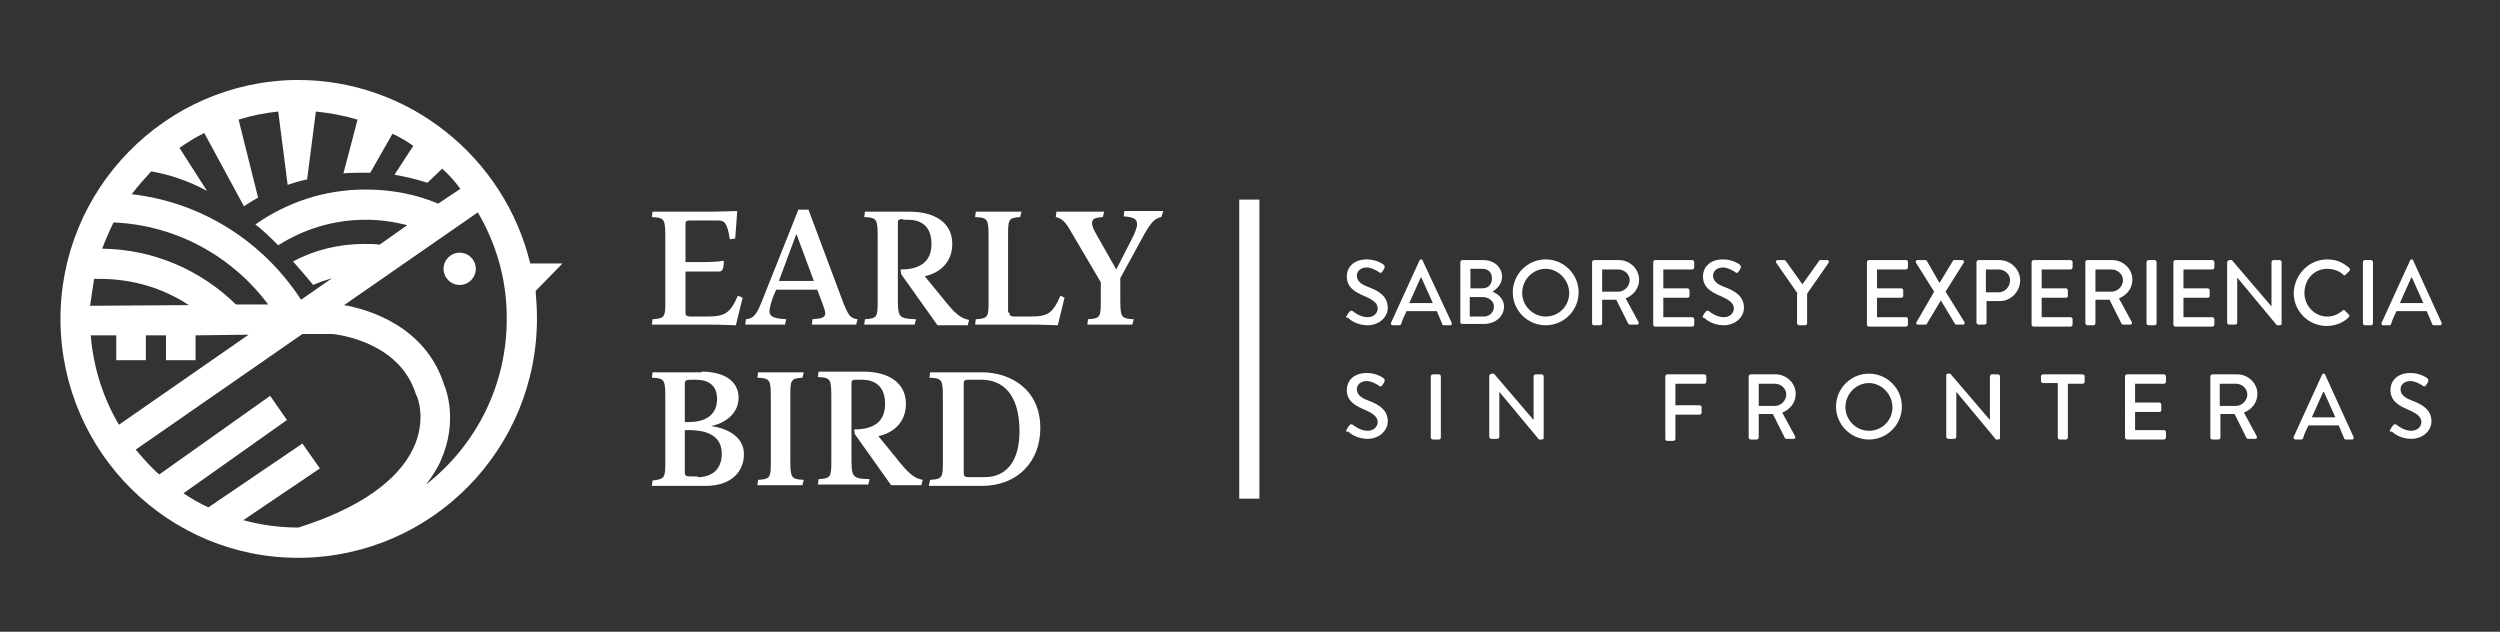 <?xml version="1.0" encoding="utf-8"?>
<!-- Generator: Adobe Illustrator 18.1.1, SVG Export Plug-In . SVG Version: 6.00 Build 0)  -->
<!DOCTYPE svg PUBLIC "-//W3C//DTD SVG 1.1//EN" "http://www.w3.org/Graphics/SVG/1.1/DTD/svg11.dtd">
<svg version="1.1" id="Capa_1" xmlns="http://www.w3.org/2000/svg" xmlns:xlink="http://www.w3.org/1999/xlink" x="0px" y="0px"
	 viewBox="0 0 372 94" enable-background="new 0 0 372 94" xml:space="preserve">
<rect x="0" y="0" width="372" height="94" fill="#333333" stroke="none"/>
<g>
	<ellipse fill="#FFFFFF" cx="68.4" cy="40" rx="2.4" ry="2.4"/>
	<path fill="#FFFFFF" d="M83.7,39.2l-4.8,0c-3.8-15.7-18-27.4-34.8-27.3C24.6,12.1,8.8,28.2,9,47.8C9.2,67.4,25.2,83.2,44.7,83
		C64.3,82.8,80,66.8,79.9,47.2c0-1.3-0.1-2.6-0.2-3.9L83.7,39.2z M65.2,30.3c-3.3-1.4-7-2.1-10.8-2.1c-6.1,0-11.7,1.9-16.4,5.2
		c1.2,0.9,2.3,2,3.4,3.1c3.8-2.4,8.2-3.8,13-3.8c2.2,0,4.2,0.3,6.2,0.8l-4.1,2.9c-0.8-0.1-1.5-0.1-2.3-0.1c-3.8,0-7.4,0.9-10.6,2.6
		c1,1.1,2,2.3,3,3.5c0.9-0.4,1.8-0.7,2.8-1l-4.6,3.2C39.2,36,30.1,30.1,19.6,28.9c0.9-1.2,1.9-2.3,2.9-3.4l0,0
		c2.9,0.5,5.7,1.5,8.3,2.9L26.7,22c1.2-0.8,2.4-1.6,3.7-2.2l5.9,10.9c0.7-0.5,1.4-0.9,2.1-1.3l-2.9-11.6c1.9-0.6,3.9-1,5.9-1.2
		l1.4,10.9c0.9-0.3,1.9-0.6,2.9-0.8l1.3-10.1c2.1,0.2,4.2,0.6,6.2,1.2l-2.1,8c1-0.1,2.1-0.1,3.1-0.1c0.3,0,0.6,0,0.9,0l3.3-5.8
		c1.1,0.5,2.1,1.1,3.1,1.8L58.7,26c1.7,0.3,3.4,0.7,4.9,1.2l2.2-2.1c1,0.9,1.9,1.9,2.7,3L65.2,30.3z M35.1,45.3
		C30,40.3,23,37.1,15.2,37c0.5-1.3,1.1-2.7,1.7-3.9c9.4,0.4,17.7,5.1,23,12.2L35.1,45.3z M14,41.5c0.3,0,0.6,0,0.9,0
		c4.9,0,9.4,1.4,13.2,3.9l-14.7,0.1C13.6,44.2,13.8,42.8,14,41.5z M17.7,63.2c-2.3-3.9-3.8-8.4-4.2-13.3l3.8,0l0,3.7l4.4,0l0-3.7
		l3,0l0,3.7l4.4,0l0-3.7l7.9-0.1L17.7,63.2z M61.5,66.7c-2.3,4.9-8.2,9-17.1,11.8c-2.9,0-5.6-0.4-8.2-1.1l11.4-7.7L45,66l-14,9.5
		c-1.3-0.6-2.5-1.3-3.7-2.1l15.4-10.9l-2.5-3.6L23.7,70.6c-1.3-1.1-2.4-2.4-3.5-3.7L45,49.7l4.5,0c0.9,0.1,10,1.2,12.4,9l0.1,0.2
		C62.1,59,63.5,62.5,61.5,66.7z M63.4,72.1c0.9-1.2,1.7-2.4,2.2-3.6c2.5-5.6,0.9-10.3,0.5-11.2C63.3,48.4,54.6,46,51.2,45.4
		l19.9-13.8c2.7,4.6,4.3,9.9,4.3,15.6C75.5,57.3,70.8,66.3,63.4,72.1z"/>
</g>
<path fill="#FFFFFF" d="M109.5,48.4c-0.6,0-2.1-0.1-4-0.1H97l0.1-0.8c1.9-0.1,1.9-0.4,1.9-2.9v-8.8c0-3.2,0-3.4-2-3.5l0.1-0.8h7.8
	c2.2,0,4.3-0.1,4.8-0.1l-0.3,4.1l-0.8,0.1c-0.4-2.5-0.8-2.8-1.8-2.8h-4c-0.8,0-0.8,0.2-0.8,0.6V39h1.7c1.4,0,2.9,0,4-0.2
	c0,1.4-0.3,1.6-0.7,1.6h-5v6.1c0,0.4,0.1,0.6,0.8,0.6h2.4c2.6,0,3.4-0.4,4.6-3.1l0.7,0.3L109.5,48.4z"/>
<path fill="#FFFFFF" d="M118.5,34.8l-2.6,7h5.2L118.5,34.8z M125.5,45.1c0.7,1.7,1,2.3,2.1,2.4l-0.2,0.8h-6.6l0.1-0.8
	c1.3-0.1,1.9-0.2,1.9-0.9c0-0.3-0.2-0.8-0.4-1.4l-0.8-2.1h-6.1l-0.4,0.9c-0.3,0.8-0.6,1.8-0.6,2.3c0,0.7,0.4,1.1,2.5,1.2l-0.2,0.8
	h-5.9l0.1-0.8c1-0.1,1.5-0.5,2.3-2.5l5.5-13.8h1.5L125.5,45.1z"/>
<path fill="#FFFFFF" d="M134.4,32.6c-0.8,0-0.8,0.2-0.8,0.6V44c0,3.2,0,3.4,2.7,3.5l-0.2,0.8h-7.5l0.1-0.8c1.9-0.1,1.9-0.4,1.9-2.9
	v-8.8c0-3.2,0-3.4-2-3.5l0.1-0.8h6.7c3.5,0,6.3,1.5,6.3,4.8c0,2.7-1.8,4.3-4.1,4.8l2.7,3.3c1.8,2.3,2.7,3,3.9,3.2l-0.2,0.8h-4.5
	l-5.4-7.6l-0.1-0.7c3.1,0,4.6-1.3,4.6-3.8c0-2.8-1.7-3.6-3.5-3.6H134.4z"/>
<path fill="#FFFFFF" d="M150.2,46.5c0,0.4,0.1,0.6,0.8,0.6h2.2c2.7,0,3.4-0.4,4.6-3.1l0.6,0.3l-1,4.1c-0.6,0-2.1-0.1-4-0.1h-8.3
	l0.1-0.8c1.9-0.1,1.9-0.4,1.9-2.9v-8.8c0-3.2,0-3.4-2-3.5l0.1-0.8h6.8l-0.2,0.8c-1.8,0.1-1.8,0.4-1.8,2.9V46.5z"/>
<path fill="#FFFFFF" d="M172.8,32.3c-0.9,0.2-1.4,0.6-2.5,2.5l-3.6,6.6V44c0,3.2,0,3.4,2,3.5l-0.2,0.8h-6.7l0.1-0.8
	c1.9-0.1,1.9-0.4,1.9-2.9V42l-4.3-7.3c-0.9-1.6-1.4-2.2-2.4-2.4l0.1-0.8h7.1l-0.2,0.8c-1.1,0.1-1.6,0.2-1.6,0.9
	c0,0.4,0.2,0.9,0.6,1.6l3,5.3l2.4-4.7c0.3-0.6,0.7-1.5,0.7-2c0-0.7-0.3-1.1-2-1.2l0.1-0.8h5.8L172.8,32.3z"/>
<path fill="#FFFFFF" d="M103.8,71c2.2,0,3.6-1.2,3.6-3.5c0-3.1-3-3.5-4.9-3.5h-0.6v6.2c0,0.6,0.1,0.7,1.1,0.7H103.8z M103,56.5
	c-1,0-1.1,0.1-1.1,0.7v5.6h0.6c3,0,4.2-1.5,4.2-3.4c0-2.1-1.3-2.9-3.2-2.9H103z M104.4,55.3c3.5,0,5.5,1.5,5.5,3.9
	c0,2.4-2.1,3.8-4.1,4.2c2.3,0.3,4.9,1.5,4.9,4.2c0,2.5-1.8,4.7-5.7,4.7h-8l0.1-0.8C99,71.3,99,71,99,68.5v-8.8c0-3.2,0-3.4-2-3.5
	l0.1-0.8H104.4z"/>
<path fill="#FFFFFF" d="M114.7,59.7c0-3.2,0-3.4-2-3.5l0.1-0.8h6.8l-0.2,0.8c-1.8,0.1-1.8,0.4-1.8,2.9v8.8c0,3.2,0,3.4,2,3.5
	l-0.2,0.8h-6.7l0.1-0.8c1.9-0.1,1.9-0.4,1.9-2.9V59.7z"/>
<path fill="#FFFFFF" d="M127.5,56.5c-0.8,0-0.8,0.2-0.8,0.6v10.7c0,3.2,0,3.4,2.7,3.5l-0.2,0.8h-7.5l0.1-0.8
	c1.9-0.1,1.9-0.4,1.9-2.9v-8.8c0-3.2,0-3.4-2-3.5l0.1-0.8h6.7c3.5,0,6.3,1.5,6.3,4.8c0,2.7-1.8,4.3-4.1,4.8l2.7,3.3
	c1.8,2.3,2.7,3,3.9,3.2l-0.2,0.8h-4.5l-5.4-7.6l-0.1-0.7c3.1,0,4.6-1.3,4.6-3.8c0-2.8-1.7-3.6-3.5-3.6H127.5z"/>
<path fill="#FFFFFF" d="M146.5,71c3.5,0,5.2-2.7,5.2-6.8c0-5.7-2.6-7.7-5.7-7.7h-1.8c-0.8,0-0.8,0.2-0.8,0.6v13.3
	c0,0.4,0.1,0.6,0.8,0.6H146.5z M138.4,71.4c1.9-0.1,1.9-0.4,1.9-2.9v-8.8c0-3.2,0-3.4-2-3.5l0.1-0.8h7.7c4.1,0,8.7,2.4,8.7,8.3
	c0,5-3.4,8.6-8.7,8.6h-7.9L138.4,71.4z"/>
<rect x="184.4" y="29.7" fill="#FFFFFF" width="3" height="44.5"/>
<g>
	<path fill="#FFFFFF" d="M200.4,47c0.1-0.2,0.2-0.4,0.4-0.6c0.1-0.2,0.3-0.2,0.5-0.1c0.1,0.1,1.1,0.9,2.2,0.9c0.9,0,1.5-0.6,1.5-1.3
		c0-0.8-0.7-1.3-2.1-1.9c-1.4-0.6-2.5-1.3-2.5-2.9c0-1.1,0.8-2.5,3-2.5c1.4,0,2.4,0.7,2.5,0.8c0.1,0.1,0.2,0.3,0.1,0.5
		c-0.1,0.2-0.2,0.4-0.3,0.5c-0.1,0.2-0.3,0.3-0.5,0.1c-0.1-0.1-1.1-0.7-1.8-0.7c-1.1,0-1.5,0.7-1.5,1.2c0,0.8,0.6,1.3,1.7,1.7
		c1.6,0.6,2.9,1.4,2.9,3.1c0,1.4-1.3,2.6-3,2.6c-1.7,0-2.7-0.9-2.9-1.1C200.3,47.3,200.2,47.2,200.4,47"/>
	<path fill="#FFFFFF" d="M213.2,45.1l-1.7-3.8h-0.1l-1.7,3.8H213.2z M207,48l4.2-9.2c0-0.1,0.2-0.2,0.2-0.2h0.1
		c0.1,0,0.2,0.1,0.2,0.2L216,48c0.1,0.2,0,0.4-0.2,0.4h-0.9c-0.2,0-0.3-0.1-0.3-0.2l-0.8-1.9h-4.5c-0.3,0.6-0.6,1.2-0.8,1.9
		c0,0.1-0.2,0.2-0.3,0.2h-0.9C207,48.4,206.9,48.2,207,48"/>
	<path fill="#FFFFFF" d="M220.6,42.9c0.9,0,1.4-0.6,1.4-1.5c0-0.8-0.5-1.4-1.4-1.4h-1.8v2.9H220.6z M220.8,47.1
		c0.8,0,1.5-0.6,1.5-1.5c0-0.8-0.8-1.4-1.7-1.4h-1.9v2.9H220.8z M217.3,39c0-0.1,0.1-0.3,0.3-0.3h3.1c1.7,0,2.8,1.1,2.8,2.5
		c0,1.1-0.8,1.8-1.4,2.2c0.7,0.3,1.7,1,1.7,2.2c0,1.5-1.3,2.6-3,2.6h-3.2c-0.2,0-0.3-0.1-0.3-0.3V39z"/>
	<path fill="#FFFFFF" d="M230,47.1c2,0,3.5-1.6,3.5-3.5c0-1.9-1.6-3.6-3.5-3.6c-1.9,0-3.5,1.6-3.5,3.6
		C226.5,45.5,228.1,47.1,230,47.1 M230,38.6c2.7,0,4.9,2.2,4.9,4.9c0,2.7-2.2,4.9-4.9,4.9c-2.7,0-4.9-2.2-4.9-4.9
		C225.1,40.8,227.3,38.6,230,38.6"/>
	<path fill="#FFFFFF" d="M240.8,43.4c0.9,0,1.7-0.8,1.7-1.7c0-0.9-0.8-1.6-1.7-1.6h-2.4v3.3H240.8z M236.9,39c0-0.1,0.1-0.3,0.3-0.3
		h3.7c1.6,0,3,1.3,3,2.9c0,1.3-0.8,2.3-2,2.8l1.9,3.5c0.1,0.2,0,0.4-0.2,0.4h-1.1c-0.1,0-0.2-0.1-0.2-0.1l-1.8-3.6h-2.1v3.5
		c0,0.1-0.1,0.3-0.3,0.3h-0.9c-0.2,0-0.3-0.1-0.3-0.3V39z"/>
	<path fill="#FFFFFF" d="M246,39c0-0.1,0.1-0.3,0.3-0.3h5.5c0.1,0,0.3,0.1,0.3,0.3v0.8c0,0.1-0.1,0.3-0.3,0.3h-4.3v2.8h3.6
		c0.1,0,0.3,0.1,0.3,0.3v0.8c0,0.2-0.1,0.3-0.3,0.3h-3.6v2.9h4.3c0.1,0,0.3,0.1,0.3,0.3v0.8c0,0.1-0.1,0.3-0.3,0.3h-5.5
		c-0.2,0-0.3-0.1-0.3-0.3V39z"/>
	<path fill="#FFFFFF" d="M253.4,47c0.1-0.2,0.2-0.4,0.4-0.6c0.1-0.2,0.3-0.2,0.5-0.1c0.1,0.1,1.1,0.9,2.2,0.9c0.9,0,1.5-0.6,1.5-1.3
		c0-0.8-0.7-1.3-2.1-1.9c-1.4-0.6-2.5-1.3-2.5-2.9c0-1.1,0.8-2.5,3-2.5c1.4,0,2.4,0.7,2.5,0.8c0.1,0.1,0.2,0.3,0.1,0.5
		c-0.1,0.2-0.2,0.4-0.3,0.5c-0.1,0.2-0.3,0.3-0.5,0.1c-0.1-0.1-1.1-0.7-1.8-0.7c-1.1,0-1.5,0.7-1.5,1.2c0,0.8,0.6,1.3,1.7,1.7
		c1.6,0.6,2.9,1.4,2.9,3.1c0,1.4-1.3,2.6-3,2.6c-1.7,0-2.7-0.9-2.9-1.1C253.4,47.3,253.3,47.2,253.4,47"/>
	<path fill="#FFFFFF" d="M267.5,43.7l-3.2-4.6c-0.1-0.2,0-0.4,0.2-0.4h1c0.1,0,0.2,0.1,0.2,0.1l2.5,3.5l2.5-3.5
		c0-0.1,0.1-0.1,0.2-0.1h1c0.2,0,0.3,0.2,0.2,0.4l-3.2,4.6v4.4c0,0.1-0.1,0.3-0.3,0.3h-0.9c-0.1,0-0.3-0.1-0.3-0.3V43.7z"/>
	<path fill="#FFFFFF" d="M277.8,39c0-0.1,0.1-0.3,0.3-0.3h5.5c0.2,0,0.3,0.1,0.3,0.3v0.8c0,0.1-0.1,0.3-0.3,0.3h-4.3v2.8h3.6
		c0.1,0,0.3,0.1,0.3,0.3v0.8c0,0.2-0.1,0.3-0.3,0.3h-3.6v2.9h4.3c0.2,0,0.3,0.1,0.3,0.3v0.8c0,0.1-0.1,0.3-0.3,0.3h-5.5
		c-0.2,0-0.3-0.1-0.3-0.3V39z"/>
	<path fill="#FFFFFF" d="M287.8,43.4l-2.7-4.3c-0.1-0.2,0-0.4,0.2-0.4h1.2c0.1,0,0.2,0.1,0.2,0.1l1.9,3.3h0l2-3.3
		c0-0.1,0.1-0.1,0.2-0.1h1.2c0.2,0,0.3,0.2,0.2,0.4l-2.7,4.3l2.8,4.5c0.1,0.2,0,0.4-0.2,0.4h-1c-0.1,0-0.2-0.1-0.2-0.1l-2.1-3.5h0
		l-2.1,3.5c0,0.1-0.1,0.1-0.2,0.1h-1.1c-0.2,0-0.4-0.2-0.2-0.4L287.8,43.4z"/>
	<path fill="#FFFFFF" d="M297.4,43.5c0.9,0,1.7-0.8,1.7-1.8c0-0.9-0.8-1.6-1.7-1.6h-1.9v3.4H297.4z M294.1,39c0-0.1,0.1-0.3,0.3-0.3
		h3.1c1.7,0,3.1,1.4,3.1,3c0,1.7-1.4,3.1-3,3.1h-2v3.2c0,0.1-0.1,0.3-0.3,0.3h-0.9c-0.1,0-0.3-0.1-0.3-0.3V39z"/>
	<path fill="#FFFFFF" d="M302.3,39c0-0.1,0.1-0.3,0.3-0.3h5.5c0.1,0,0.3,0.1,0.3,0.3v0.8c0,0.1-0.1,0.3-0.3,0.3h-4.3v2.8h3.6
		c0.1,0,0.3,0.1,0.3,0.3v0.8c0,0.2-0.1,0.3-0.3,0.3h-3.6v2.9h4.3c0.1,0,0.3,0.1,0.3,0.3v0.8c0,0.1-0.1,0.3-0.3,0.3h-5.5
		c-0.1,0-0.3-0.1-0.3-0.3V39z"/>
	<path fill="#FFFFFF" d="M314.2,43.4c0.9,0,1.7-0.8,1.7-1.7c0-0.9-0.8-1.6-1.7-1.6h-2.4v3.3H314.2z M310.3,39c0-0.1,0.1-0.3,0.3-0.3
		h3.7c1.6,0,3,1.3,3,2.9c0,1.3-0.8,2.3-2,2.8l1.9,3.5c0.1,0.2,0,0.4-0.2,0.4h-1.1c-0.1,0-0.2-0.1-0.2-0.1l-1.8-3.6h-2.1v3.5
		c0,0.1-0.1,0.3-0.3,0.3h-0.9c-0.1,0-0.3-0.1-0.3-0.3V39z"/>
	<path fill="#FFFFFF" d="M319.4,39c0-0.1,0.1-0.3,0.3-0.3h0.9c0.1,0,0.3,0.1,0.3,0.3v9.1c0,0.1-0.1,0.3-0.3,0.3h-0.9
		c-0.1,0-0.3-0.1-0.3-0.3V39z"/>
	<path fill="#FFFFFF" d="M323.4,39c0-0.1,0.1-0.3,0.3-0.3h5.5c0.1,0,0.3,0.1,0.3,0.3v0.8c0,0.1-0.1,0.3-0.3,0.3h-4.3v2.8h3.6
		c0.1,0,0.3,0.1,0.3,0.3v0.8c0,0.2-0.1,0.3-0.3,0.3h-3.6v2.9h4.3c0.1,0,0.3,0.1,0.3,0.3v0.8c0,0.1-0.1,0.3-0.3,0.3h-5.5
		c-0.1,0-0.3-0.1-0.3-0.3V39z"/>
	<path fill="#FFFFFF" d="M331.5,38.9c0-0.1,0.1-0.2,0.3-0.2h0.3l5.9,6.9h0V39c0-0.1,0.1-0.3,0.3-0.3h0.9c0.1,0,0.3,0.1,0.3,0.3v9.2
		c0,0.1-0.1,0.2-0.3,0.2h-0.4l-5.9-7.1h0v6.7c0,0.1-0.1,0.3-0.3,0.3h-0.9c-0.1,0-0.3-0.1-0.3-0.3V38.9z"/>
	<path fill="#FFFFFF" d="M346.3,38.6c1.4,0,2.4,0.5,3.3,1.3c0.1,0.1,0.1,0.3,0,0.4l-0.6,0.6c-0.1,0.1-0.2,0.1-0.3,0
		c-0.6-0.6-1.5-0.9-2.4-0.9c-2,0-3.4,1.6-3.4,3.6c0,1.9,1.5,3.5,3.4,3.5c1,0,1.7-0.4,2.3-0.9c0.1-0.1,0.2-0.1,0.3,0l0.6,0.6
		c0.1,0.1,0.1,0.3,0,0.4c-0.9,0.9-2.1,1.3-3.3,1.3c-2.7,0-4.9-2.2-4.9-4.9C341.4,40.8,343.6,38.6,346.3,38.6"/>
	<path fill="#FFFFFF" d="M351.6,39c0-0.1,0.1-0.3,0.3-0.3h0.9c0.1,0,0.3,0.1,0.3,0.3v9.1c0,0.1-0.1,0.3-0.3,0.3h-0.9
		c-0.1,0-0.3-0.1-0.3-0.3V39z"/>
	<path fill="#FFFFFF" d="M360.6,45.1l-1.7-3.8h-0.1l-1.7,3.8H360.6z M354.4,48l4.2-9.2c0-0.1,0.2-0.2,0.2-0.2h0.1
		c0.1,0,0.2,0.1,0.2,0.2l4.2,9.2c0.1,0.2,0,0.4-0.2,0.4h-0.9c-0.2,0-0.3-0.1-0.3-0.2l-0.8-1.9h-4.5c-0.3,0.6-0.6,1.2-0.8,1.9
		c0,0.1-0.1,0.2-0.3,0.2h-0.9C354.4,48.4,354.3,48.2,354.4,48"/>
	<path fill="#FFFFFF" d="M200.4,63.9c0.1-0.2,0.2-0.4,0.4-0.6c0.1-0.2,0.3-0.2,0.5-0.1c0.1,0.1,1.1,0.9,2.2,0.9
		c0.9,0,1.5-0.6,1.5-1.3c0-0.8-0.7-1.3-2.1-1.9c-1.4-0.6-2.5-1.3-2.5-2.9c0-1.1,0.8-2.5,3-2.5c1.4,0,2.4,0.7,2.5,0.8
		c0.1,0.1,0.2,0.3,0.1,0.5c-0.1,0.2-0.2,0.4-0.3,0.5c-0.1,0.2-0.3,0.3-0.5,0.1c-0.1-0.1-1.1-0.7-1.8-0.7c-1.1,0-1.5,0.7-1.5,1.2
		c0,0.8,0.6,1.3,1.7,1.7c1.6,0.6,2.9,1.4,2.9,3.1c0,1.4-1.3,2.6-3,2.6c-1.7,0-2.7-0.9-2.9-1.1C200.3,64.3,200.2,64.2,200.4,63.9"/>
	<path fill="#FFFFFF" d="M212.9,56c0-0.1,0.1-0.3,0.3-0.3h0.9c0.1,0,0.3,0.1,0.3,0.3v9.1c0,0.1-0.1,0.3-0.3,0.3h-0.9
		c-0.1,0-0.3-0.1-0.3-0.3V56z"/>
	<path fill="#FFFFFF" d="M221.7,55.8c0-0.1,0.1-0.2,0.3-0.2h0.3l5.9,6.9h0V56c0-0.1,0.1-0.3,0.3-0.3h0.9c0.1,0,0.3,0.1,0.3,0.3v9.2
		c0,0.1-0.1,0.2-0.3,0.2H229l-5.9-7.1h0v6.7c0,0.1-0.1,0.3-0.3,0.3h-0.9c-0.1,0-0.3-0.1-0.3-0.3V55.8z"/>
	<path fill="#FFFFFF" d="M247.8,56c0-0.1,0.1-0.3,0.3-0.3h5.5c0.1,0,0.3,0.1,0.3,0.3v0.8c0,0.1-0.1,0.3-0.3,0.3h-4.3v3.2h3.6
		c0.1,0,0.3,0.1,0.3,0.3v0.8c0,0.1-0.1,0.3-0.3,0.3h-3.6v3.6c0,0.1-0.1,0.3-0.3,0.3h-0.9c-0.2,0-0.3-0.1-0.3-0.3V56z"/>
	<path fill="#FFFFFF" d="M264.1,60.4c0.9,0,1.7-0.8,1.7-1.7c0-0.9-0.8-1.6-1.7-1.6h-2.4v3.3H264.1z M260.2,56c0-0.1,0.1-0.3,0.3-0.3
		h3.7c1.6,0,3,1.3,3,2.9c0,1.3-0.8,2.3-2,2.8l1.9,3.5c0.1,0.2,0,0.4-0.2,0.4h-1.1c-0.1,0-0.2-0.1-0.2-0.1l-1.8-3.6h-2.1v3.5
		c0,0.1-0.1,0.3-0.3,0.3h-0.9c-0.1,0-0.3-0.1-0.3-0.3V56z"/>
	<path fill="#FFFFFF" d="M278.1,64.1c2,0,3.5-1.6,3.5-3.5c0-1.9-1.6-3.6-3.5-3.6c-1.9,0-3.5,1.6-3.5,3.6
		C274.6,62.5,276.2,64.1,278.1,64.1 M278.1,55.6c2.7,0,4.9,2.2,4.9,4.9c0,2.7-2.2,4.9-4.9,4.9c-2.7,0-4.9-2.2-4.9-4.9
		C273.2,57.8,275.4,55.6,278.1,55.6"/>
	<path fill="#FFFFFF" d="M289.6,55.8c0-0.1,0.1-0.2,0.3-0.2h0.3l5.9,6.9h0V56c0-0.1,0.1-0.3,0.3-0.3h0.9c0.1,0,0.3,0.1,0.3,0.3v9.2
		c0,0.1-0.1,0.2-0.3,0.2H297l-5.9-7.1h0v6.7c0,0.1-0.1,0.3-0.3,0.3h-0.9c-0.1,0-0.3-0.1-0.3-0.3V55.8z"/>
	<path fill="#FFFFFF" d="M306.2,57h-2.2c-0.1,0-0.3-0.1-0.3-0.3V56c0-0.1,0.1-0.3,0.3-0.3h5.9c0.1,0,0.3,0.1,0.3,0.3v0.8
		c0,0.1-0.1,0.3-0.3,0.3h-2.2v8c0,0.1-0.1,0.3-0.3,0.3h-0.9c-0.1,0-0.3-0.1-0.3-0.3V57z"/>
	<path fill="#FFFFFF" d="M316.2,56c0-0.1,0.1-0.3,0.3-0.3h5.5c0.1,0,0.3,0.1,0.3,0.3v0.8c0,0.1-0.1,0.3-0.3,0.3h-4.3v2.8h3.6
		c0.1,0,0.3,0.1,0.3,0.3v0.8c0,0.2-0.1,0.3-0.3,0.3h-3.6V64h4.3c0.1,0,0.3,0.1,0.3,0.3v0.8c0,0.1-0.1,0.3-0.3,0.3h-5.5
		c-0.1,0-0.3-0.1-0.3-0.3V56z"/>
	<path fill="#FFFFFF" d="M332.7,60.4c0.9,0,1.7-0.8,1.7-1.7c0-0.9-0.8-1.6-1.7-1.6h-2.4v3.3H332.7z M328.9,56c0-0.1,0.1-0.3,0.3-0.3
		h3.7c1.6,0,3,1.3,3,2.9c0,1.3-0.8,2.3-2,2.8l1.9,3.5c0.1,0.2,0,0.4-0.2,0.4h-1.1c-0.1,0-0.2-0.1-0.2-0.1l-1.8-3.6h-2.1v3.5
		c0,0.1-0.1,0.3-0.3,0.3h-0.9c-0.1,0-0.3-0.1-0.3-0.3V56z"/>
	<path fill="#FFFFFF" d="M347.5,62.1l-1.7-3.8h-0.1l-1.7,3.8H347.5z M341.3,65l4.2-9.2c0-0.1,0.2-0.2,0.2-0.2h0.1
		c0.1,0,0.2,0.1,0.2,0.2l4.2,9.2c0.1,0.2,0,0.4-0.2,0.4h-0.9c-0.2,0-0.3-0.1-0.3-0.2l-0.8-1.9h-4.5c-0.3,0.6-0.6,1.2-0.8,1.9
		c0,0.1-0.2,0.2-0.3,0.2h-0.9C341.3,65.3,341.2,65.1,341.3,65"/>
	<path fill="#FFFFFF" d="M355.7,63.9c0.1-0.2,0.2-0.4,0.4-0.6c0.1-0.2,0.3-0.2,0.5-0.1c0.1,0.1,1.1,0.9,2.2,0.9
		c0.9,0,1.5-0.6,1.5-1.3c0-0.8-0.7-1.3-2.1-1.9c-1.4-0.6-2.5-1.3-2.5-2.9c0-1.1,0.8-2.5,3-2.5c1.4,0,2.4,0.7,2.5,0.8
		c0.1,0.1,0.2,0.3,0.1,0.5c-0.1,0.2-0.2,0.4-0.3,0.5c-0.1,0.2-0.3,0.3-0.5,0.1c-0.1-0.1-1.1-0.7-1.8-0.7c-1.1,0-1.5,0.7-1.5,1.2
		c0,0.8,0.6,1.3,1.7,1.7c1.6,0.6,2.9,1.4,2.9,3.1c0,1.4-1.3,2.6-3,2.6c-1.7,0-2.7-0.9-2.9-1.1C355.6,64.3,355.5,64.2,355.7,63.9"/>
</g>
</svg>

